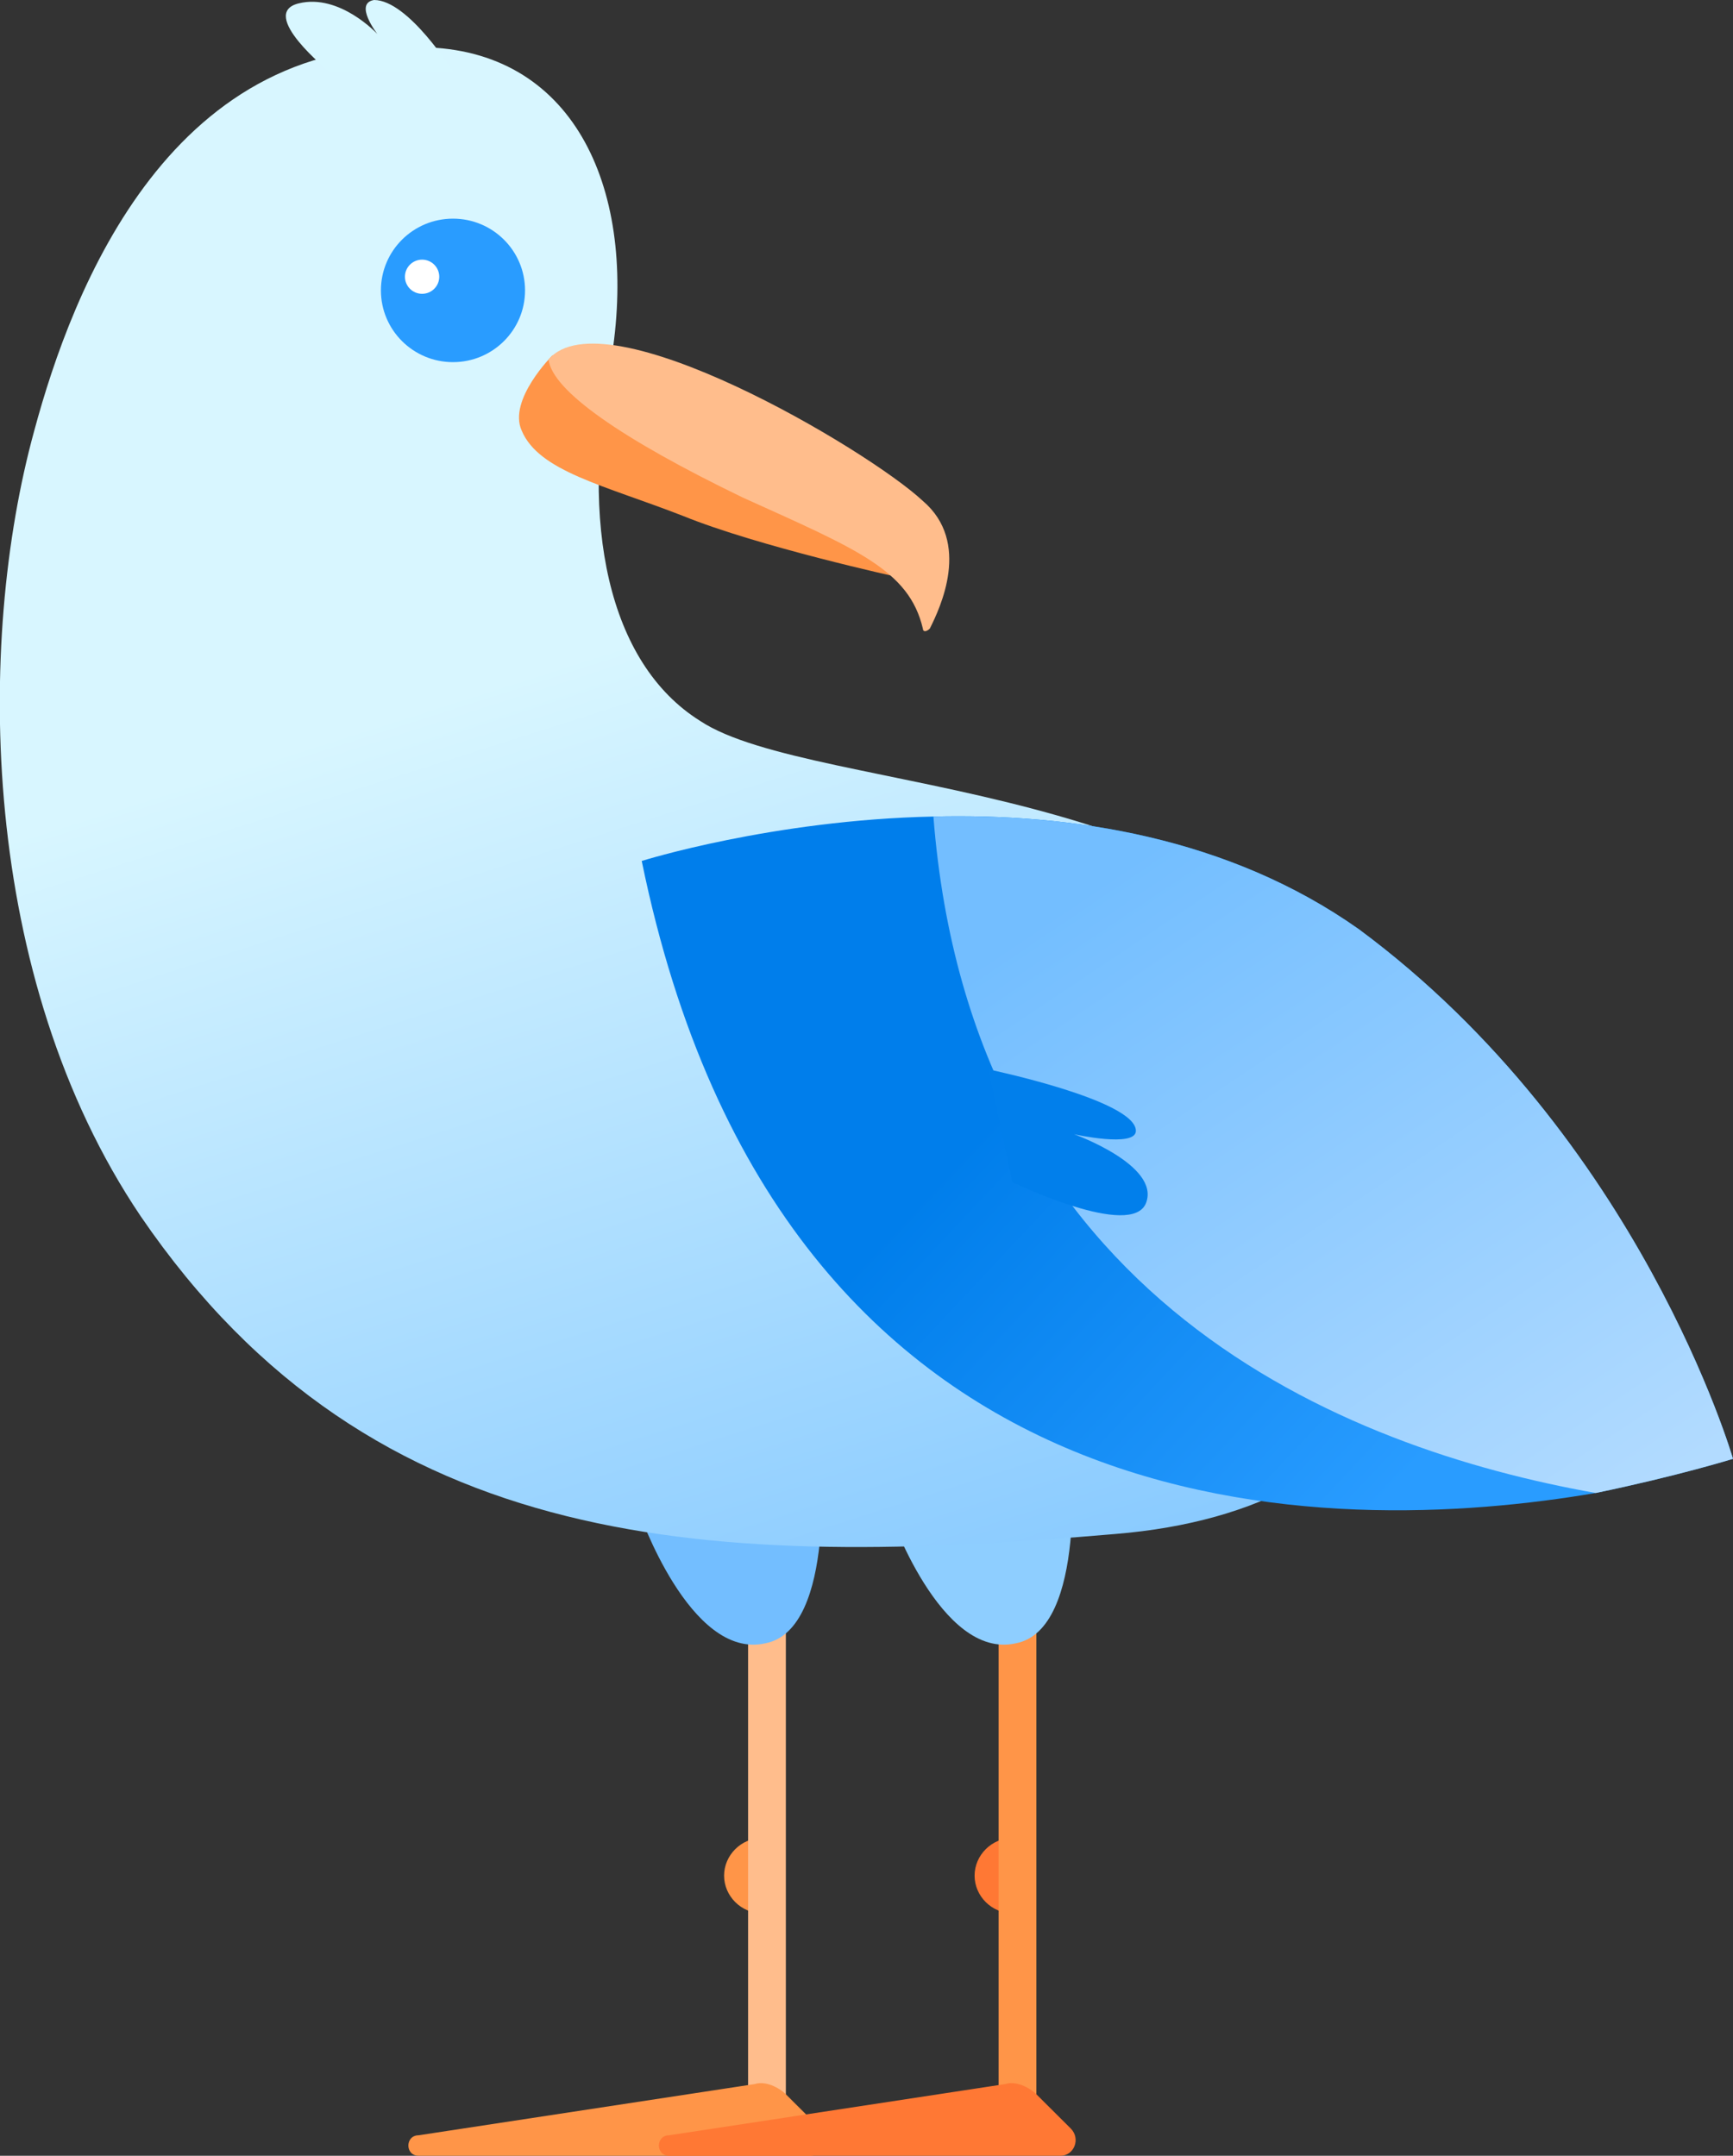 <svg width="131" height="163" viewBox="0 0 131 163" fill="none" xmlns="http://www.w3.org/2000/svg">
<rect x="0" y="0" width="131" height="163" fill="#333333" stroke="none"/>
<g clip-path="url(#clip0_14_34)">
<path d="M76.525 144.659C74.968 144.659 73.671 143.368 73.671 141.818C73.671 140.268 74.968 138.976 76.525 138.976V144.659Z" fill="#FF7834"/>
<path d="M57.588 144.659C56.032 144.659 54.735 143.368 54.735 141.818C54.735 140.268 56.032 138.976 57.588 138.976V144.659Z" fill="#FF9548"/>
<path d="M78.341 120.635H75.487V160.158H78.341V120.635Z" fill="#FF9548"/>
<path d="M67.186 114.178C67.186 114.178 71.077 125.544 76.784 124.252C82.232 123.219 80.935 109.786 80.935 109.786L67.186 114.178Z" fill="#8ECEFF"/>
<path d="M59.404 120.635H56.55V160.158H59.404V120.635Z" fill="#FFBD8C"/>
<path d="M31.648 161.45L57.069 157.575C57.847 157.317 58.885 157.834 59.404 158.35L61.998 160.933C62.776 161.708 62.257 163 61.22 163H31.648C30.61 163 30.61 161.45 31.648 161.45Z" fill="#FF9548"/>
<path d="M48.249 114.178C48.249 114.178 52.141 125.544 57.847 124.252C63.295 123.219 61.998 109.786 61.998 109.786L48.249 114.178Z" fill="#73BEFF"/>
<path d="M50.584 161.45L76.006 157.575C76.784 157.317 77.822 157.834 78.341 158.35L80.935 160.933C81.713 161.708 81.194 163 80.156 163H50.584C49.547 163 49.547 161.45 50.584 161.45Z" fill="#FF7834"/>
<path d="M32.945 3.616C43.84 4.391 48.249 14.983 46.174 27.382C43.84 39.523 45.915 50.114 52.919 54.506C61.479 60.189 94.683 58.639 104.281 78.529C113.879 98.42 106.356 114.178 84.307 115.986C54.216 118.569 28.275 117.794 10.636 91.962C-1.556 73.88 -1.816 48.564 2.594 32.548C5.448 21.957 12.97 2.067 32.945 3.616Z" fill="url(#paint0_linear_14_34)"/>
<path d="M67.964 43.656C67.964 43.656 57.329 41.331 51.622 39.006C45.656 36.681 40.727 35.648 39.43 32.548C38.392 30.224 41.764 26.865 41.764 26.865C41.764 26.865 61.739 38.49 67.964 43.656Z" fill="#FF9548"/>
<path d="M69.761 47.529C69.761 47.79 70.023 47.79 70.285 47.529C71.07 45.964 73.428 41.007 69.761 37.877C65.569 33.964 45.66 22.225 41.468 27.181C41.73 29.529 46.97 33.181 56.139 37.616C64.783 41.529 68.713 43.094 69.761 47.529Z" fill="#FFBD8C"/>
<path d="M34.242 27.382C37.25 27.382 39.689 24.953 39.689 21.957C39.689 18.961 37.25 16.532 34.242 16.532C31.233 16.532 28.794 18.961 28.794 21.957C28.794 24.953 31.233 27.382 34.242 27.382Z" fill="#299CFF"/>
<path d="M31.907 22.215C32.623 22.215 33.204 21.637 33.204 20.924C33.204 20.211 32.623 19.632 31.907 19.632C31.191 19.632 30.61 20.211 30.61 20.924C30.61 21.637 31.191 22.215 31.907 22.215Z" fill="white"/>
<path d="M34.242 5.425C34.242 5.425 30.869 0 28.275 0C26.719 0.258 28.535 2.583 28.535 2.583C28.535 2.583 25.681 -0.517 22.568 0.258C19.456 1.033 24.903 5.425 24.903 5.425H34.242Z" fill="#D8F7FF"/>
<path d="M131 110.303C131 110.303 126.85 111.594 120.624 112.886C100.909 116.244 59.145 117.019 48.509 65.097C48.509 65.097 58.366 61.997 70.558 61.739C80.935 61.48 92.867 63.288 102.725 70.263C123.996 86.021 131 110.303 131 110.303Z" fill="url(#paint1_linear_14_34)"/>
<path d="M131 110.303C131 110.303 126.85 111.594 120.624 112.886C101.687 109.528 73.412 98.42 70.558 61.739C80.935 61.48 92.867 63.288 102.725 70.263C123.996 86.021 131 110.303 131 110.303Z" fill="url(#paint2_linear_14_34)"/>
<path d="M74.709 80.854C74.709 80.854 85.863 83.179 85.863 85.504C85.863 86.796 81.194 85.762 81.194 85.762C81.194 85.762 87.679 88.087 86.642 90.929C85.604 93.77 76.525 89.379 76.525 89.379L74.709 80.854Z" fill="#017FEB"/>
</g>
<defs>
<linearGradient id="paint0_linear_14_34" x1="70.932" y1="41.009" x2="101.133" y2="135.747" gradientUnits="userSpaceOnUse">
<stop stop-color="#D8F6FF"/>
<stop offset="1" stop-color="#73BEFF"/>
</linearGradient>
<linearGradient id="paint1_linear_14_34" x1="73.797" y1="86.006" x2="103.909" y2="114.238" gradientUnits="userSpaceOnUse">
<stop stop-color="#007EEB"/>
<stop offset="1" stop-color="#299CFF"/>
</linearGradient>
<linearGradient id="paint2_linear_14_34" x1="90.548" y1="61.715" x2="124.897" y2="112.931" gradientUnits="userSpaceOnUse">
<stop stop-color="#73BEFF"/>
<stop offset="1" stop-color="#B2DBFF"/>
</linearGradient>
<clipPath id="clip0_14_34">
<rect width="131" height="163" fill="white"/>
</clipPath>
</defs>
</svg>
